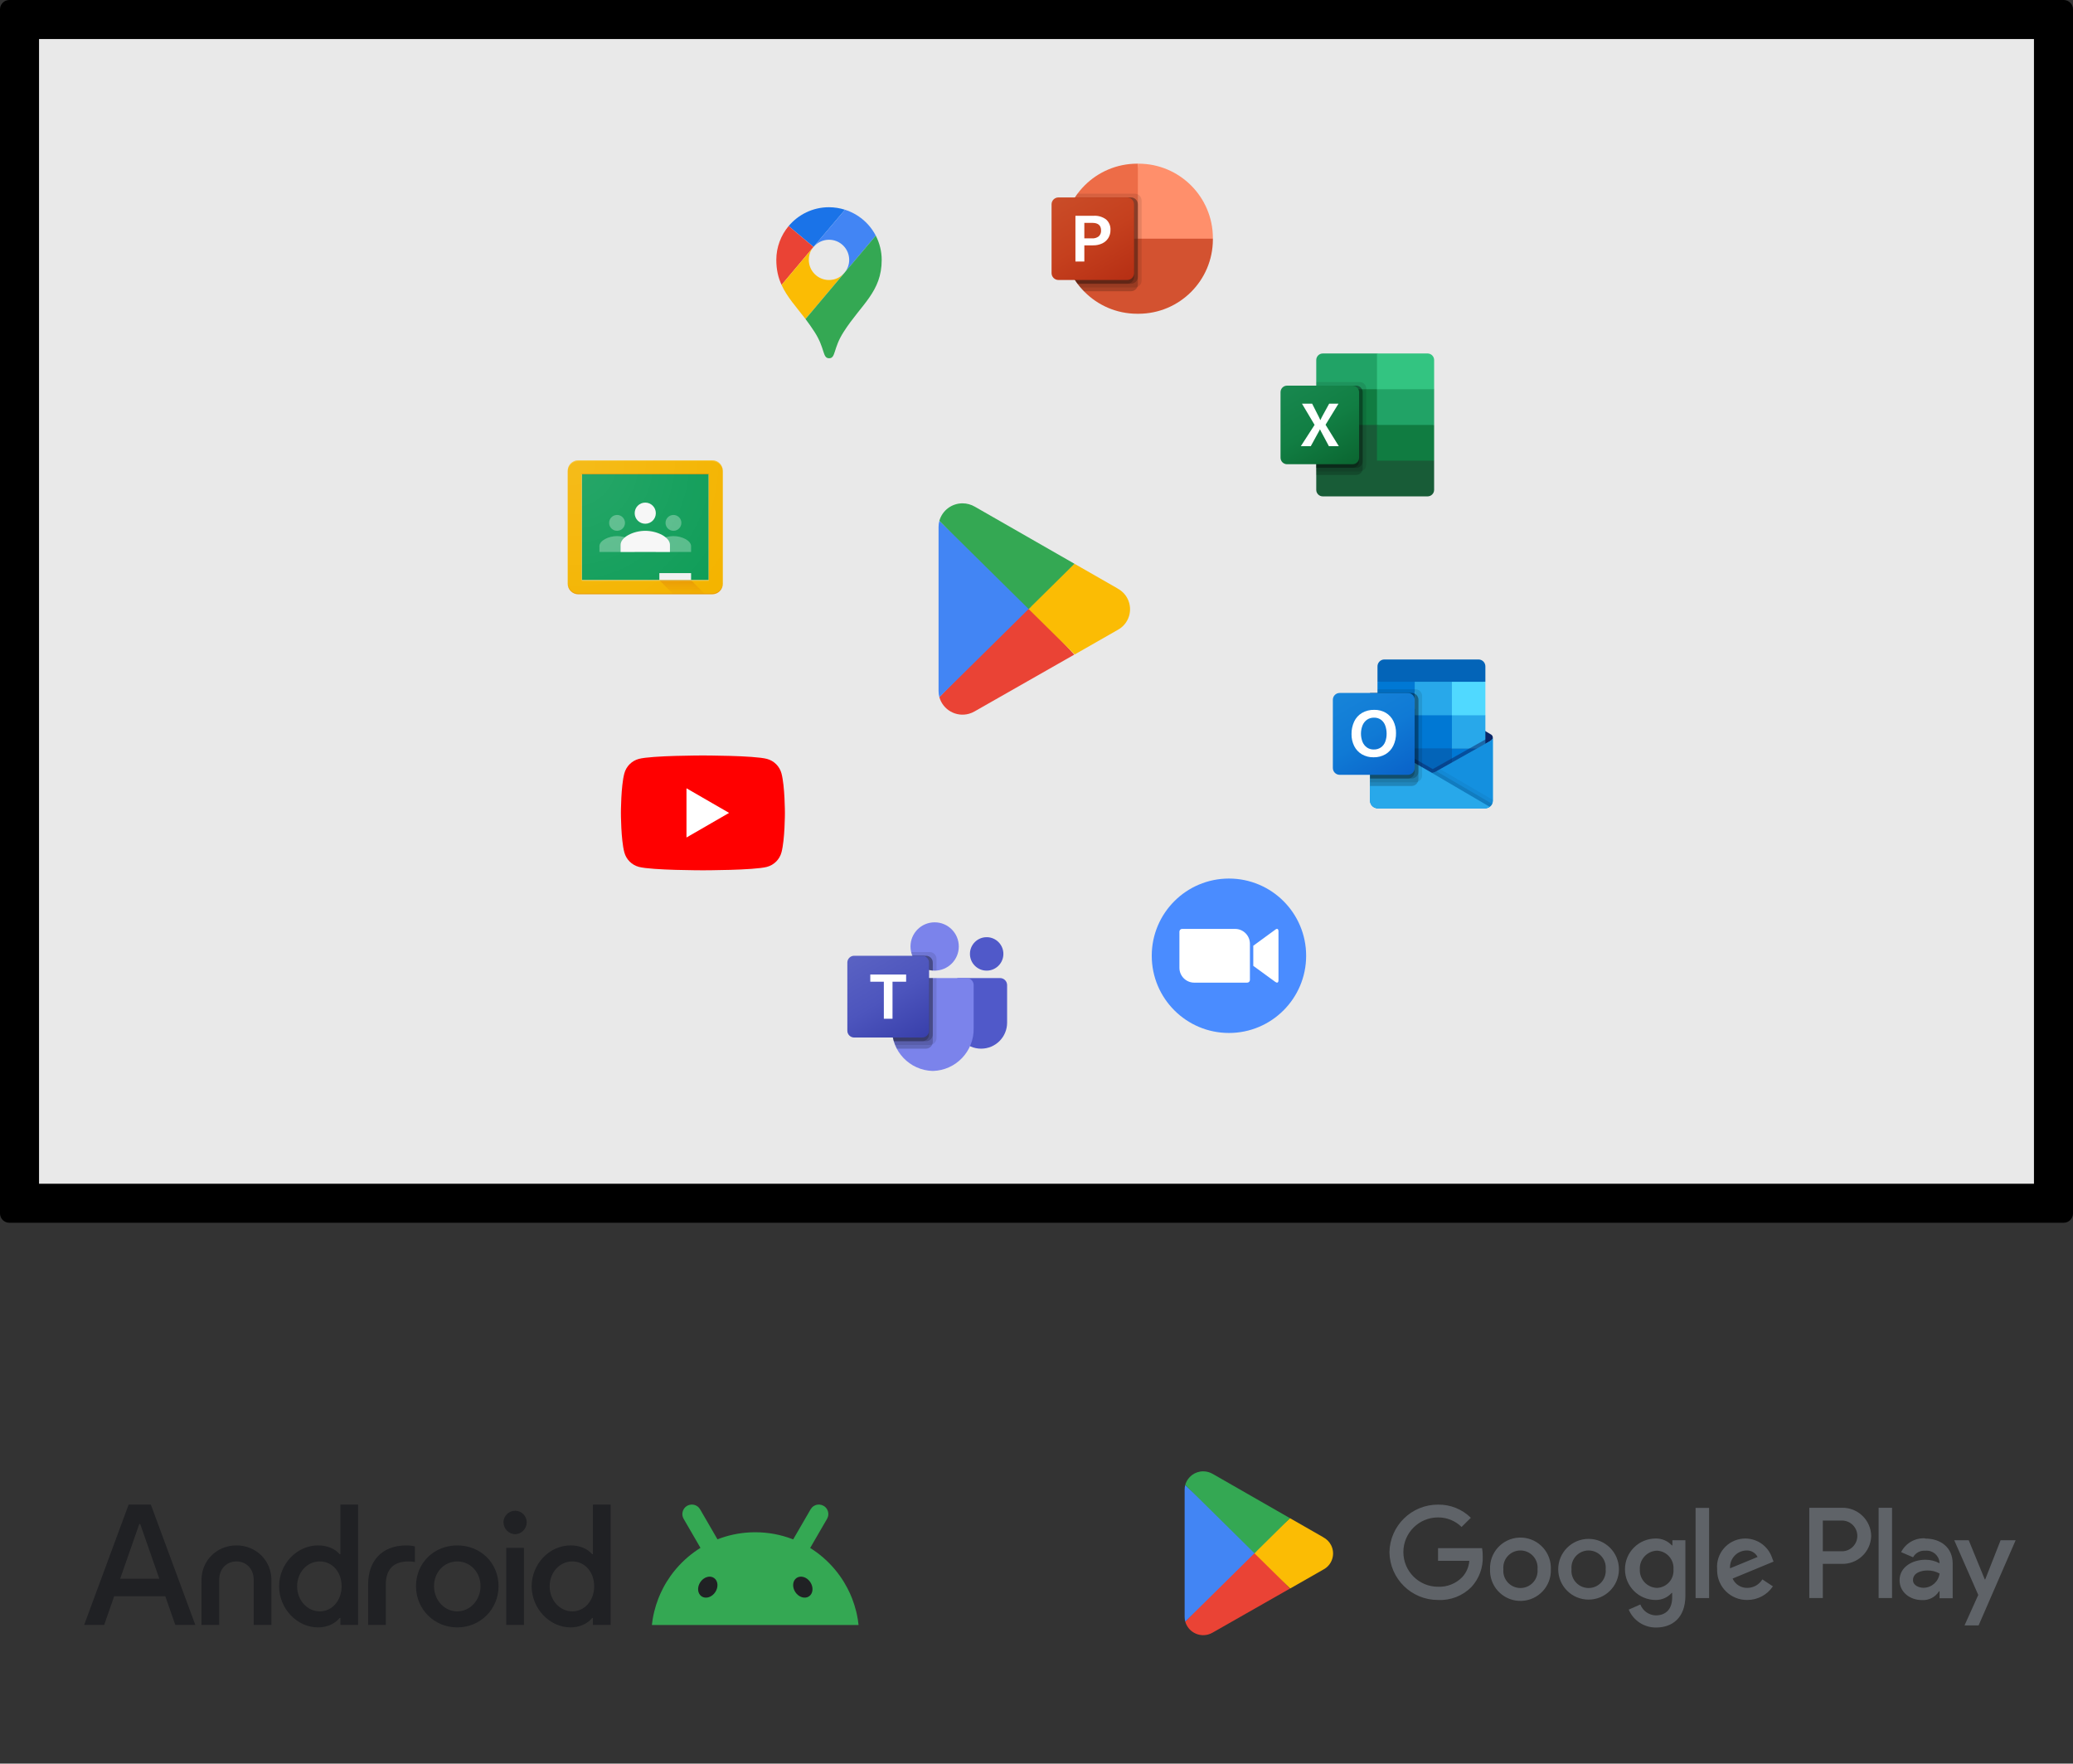 <?xml version="1.0" encoding="utf-8"?>
<!-- Generator: Adobe Illustrator 25.0.0, SVG Export Plug-In . SVG Version: 6.00 Build 0)  -->
<svg version="1.1" id="Layer_1" xmlns="http://www.w3.org/2000/svg" xmlns:xlink="http://www.w3.org/1999/xlink" x="0px" y="0px"
	 viewBox="0 0 318.596 271" style="enable-background:new 0 0 318.596 271;" xml:space="preserve">
<rect x="0" y="0" width="318.596" height="271" fill="#333333" stroke="none"/>
<style type="text/css">
	.st0{fill:#E9E9E9;}
	.st1{fill:#34A853;}
	.st2{fill:#202124;}
	.st3{fill:#5F6368;}
	.st4{fill:#EA4335;}
	.st5{fill:#FBBC04;}
	.st6{fill:#4285F4;}
	.st7{fill:#185C37;}
	.st8{fill:#21A366;}
	.st9{fill:#107C41;}
	.st10{opacity:0.1;enable-background:new    ;}
	.st11{opacity:0.2;enable-background:new    ;}
	.st12{fill:url(#SVGID_1_);}
	.st13{fill:#FFFFFF;}
	.st14{fill:#33C481;}
	.st15{fill:#0A2767;}
	.st16{fill:#0364B8;}
	.st17{fill:#0078D4;}
	.st18{fill:#28A8EA;}
	.st19{fill:#14447D;}
	.st20{fill:url(#SVGID_2_);}
	.st21{opacity:0.5;fill:#0A2767;enable-background:new    ;}
	.st22{fill:#1490DF;}
	.st23{opacity:0.05;enable-background:new    ;}
	.st24{fill:url(#SVGID_3_);}
	.st25{fill:#50D9FF;}
	.st26{fill:#5059C9;}
	.st27{fill:#7B83EB;}
	.st28{fill:url(#SVGID_4_);}
	.st29{fill:#ED6C47;}
	.st30{fill:#FF8F6B;}
	.st31{fill:#D35230;}
	.st32{fill:url(#SVGID_5_);}
	.st33{fill:#1A73E8;}
	.st34{fill:#FF0000;}
	.st35{fill:#0F9D58;}
	.st36{fill:#57BB8A;}
	.st37{fill:#F7F7F7;}
	.st38{fill:#F1F1F1;}
	.st39{fill:#F4B400;}
	.st40{opacity:0.2;fill:#FFFFFF;enable-background:new    ;}
	.st41{opacity:0.2;fill:#BF360C;enable-background:new    ;}
	.st42{fill:url(#SVGID_6_);}
	.st43{opacity:0.2;fill:#263238;enable-background:new    ;}
	.st44{fill:url(#SVGID_7_);}
	.st45{fill:#4A8CFF;}
</style>
<g>
	<rect x="3" y="3" class="st0" width="312.596" height="181.894"/>
	<path d="M312.596,6v175.894H6V6H312.596 M317.158,0H1.438C0.644,0,0,0.644,0,1.438v185.017
		c0,0.794,0.644,1.438,1.438,1.438H317.158c0.794,0,1.438-0.644,1.438-1.438V1.438
		C318.596,0.644,317.952,0,317.158,0L317.158,0z"/>
</g>
<path id="path1" class="st1" d="M131.86,248.997c-0.01-0.065-0.02-0.129-0.031-0.194
	c-0.066-0.399-0.147-0.793-0.242-1.182c-0.167-0.679-0.376-1.342-0.626-1.984
	c-0.211-0.544-0.452-1.072-0.719-1.585c-0.344-0.658-0.731-1.29-1.159-1.891
	c-0.525-0.736-1.111-1.426-1.751-2.062c-0.268-0.267-0.546-0.525-0.833-0.772
	c-0.621-0.537-1.285-1.025-1.985-1.462c0.006-0.01,0.011-0.021,0.017-0.031
	c0.32-0.554,0.642-1.106,0.962-1.66c0.313-0.54,0.627-1.081,0.94-1.621
	c0.226-0.388,0.451-0.777,0.675-1.165c0.053-0.092,0.095-0.187,0.127-0.285
	c0.088-0.272,0.092-0.557,0.021-0.823c-0.018-0.066-0.04-0.13-0.066-0.193
	c-0.026-0.063-0.057-0.124-0.092-0.183c-0.12-0.201-0.291-0.376-0.506-0.504
	c-0.19-0.113-0.403-0.18-0.621-0.2c-0.092-0.008-0.184-0.007-0.275,0.002
	c-0.076,0.008-0.151,0.022-0.225,0.041c-0.265,0.07-0.511,0.216-0.703,0.427
	c-0.069,0.076-0.131,0.16-0.184,0.252c-0.225,0.388-0.45,0.777-0.675,1.165
	l-0.94,1.621c-0.32,0.554-0.642,1.106-0.962,1.66
	c-0.035,0.06-0.07,0.121-0.105,0.182c-0.049-0.019-0.097-0.039-0.145-0.057
	c-1.767-0.674-3.683-1.042-5.687-1.042c-0.055,0-0.109,0-0.164,0.001
	c-1.781,0.018-3.493,0.328-5.09,0.883c-0.184,0.064-0.367,0.132-0.548,0.204
	c-0.033-0.057-0.066-0.113-0.098-0.17c-0.32-0.554-0.642-1.106-0.962-1.66
	c-0.313-0.54-0.627-1.081-0.94-1.621c-0.226-0.388-0.451-0.777-0.675-1.165
	c-0.054-0.092-0.116-0.176-0.185-0.252c-0.192-0.211-0.438-0.356-0.703-0.427
	c-0.075-0.019-0.15-0.033-0.226-0.041c-0.091-0.009-0.183-0.01-0.275-0.002
	c-0.218,0.019-0.431,0.086-0.621,0.2c-0.215,0.128-0.385,0.303-0.506,0.504
	c-0.035,0.059-0.066,0.12-0.092,0.183c-0.026,0.063-0.049,0.127-0.066,0.193
	c-0.07,0.266-0.067,0.551,0.021,0.823c0.032,0.098,0.074,0.193,0.127,0.285
	c0.226,0.388,0.451,0.777,0.675,1.165c0.314,0.54,0.627,1.081,0.94,1.621
	c0.32,0.554,0.641,1.106,0.962,1.66c0.002,0.005,0.006,0.009,0.008,0.014
	c-0.646,0.402-1.261,0.847-1.842,1.334c-0.348,0.292-0.683,0.598-1.004,0.918
	c-0.639,0.636-1.225,1.326-1.751,2.062c-0.428,0.601-0.816,1.232-1.159,1.891
	c-0.267,0.513-0.508,1.041-0.719,1.585c-0.25,0.642-0.46,1.305-0.626,1.984
	c-0.095,0.389-0.176,0.782-0.242,1.182c-0.011,0.064-0.021,0.129-0.031,0.194
	c-0.036,0.232-0.066,0.465-0.092,0.699h31.762
	c-0.025-0.235-0.056-0.468-0.091-0.699L131.86,248.997z"/>
<path id="path2" class="st2" d="M124.329,245.305c0.636-0.423,0.728-1.402,0.206-2.186
	c-0.521-0.784-1.459-1.077-2.095-0.654c-0.636,0.423-0.728,1.402-0.206,2.186
	C122.756,245.435,123.694,245.728,124.329,245.305z"/>
<path id="path3" class="st2" d="M109.928,244.653c0.522-0.784,0.429-1.763-0.206-2.186
	c-0.636-0.423-1.573-0.13-2.095,0.654c-0.521,0.784-0.429,1.763,0.206,2.186
	c0.636,0.423,1.574,0.13,2.095-0.654H109.928z"/>
<path id="path4" class="st2" d="M84.477,243.748c0-2.131,1.538-3.813,3.479-3.813
	c1.941,0,3.361,1.634,3.361,3.813c0,2.179-1.443,3.86-3.361,3.86
	S84.477,245.903,84.477,243.748L84.477,243.748z M77.803,249.692h2.722v-11.841h-2.722
	V249.692z M77.377,233.897c0,1.018,0.829,1.847,1.799,1.847
	c0.97,0,1.775-0.829,1.775-1.847c0-0.947-0.805-1.752-1.775-1.752
	S77.377,232.95,77.377,233.897z M66.704,243.725c0-2.131,1.562-3.789,3.573-3.789
	c2.012,0,3.574,1.658,3.574,3.789c0,2.131-1.586,3.884-3.574,3.884
	S66.704,245.88,66.704,243.725z M63.934,243.725c0,3.552,2.793,6.347,6.343,6.347
	c3.55,0,6.343-2.794,6.343-6.347c0-3.552-2.745-6.252-6.343-6.252
	C66.68,237.473,63.934,240.196,63.934,243.725z M56.574,249.692h2.722v-6.204
	c0-2.463,1.301-3.552,3.479-3.552c0.402,0,0.71,0.024,0.994,0.095v-2.392
	c-0.284-0.095-0.781-0.166-1.325-0.166c-3.692,0-5.869,2.321-5.869,6.015
	L56.574,249.692z M45.664,243.748c0-2.131,1.538-3.813,3.479-3.813
	c1.941,0,3.361,1.634,3.361,3.813c0,2.179-1.443,3.86-3.361,3.86
	C47.226,247.608,45.664,245.903,45.664,243.748z M42.895,243.748
	c0,3.434,2.745,6.323,5.988,6.323c1.349,0,2.58-0.545,3.313-1.445h0.118v1.066
	h2.722v-18.495h-2.722v7.625h-0.118c-0.71-0.853-1.941-1.35-3.313-1.35
	c-3.266,0-5.988,2.865-5.988,6.276H42.895z M30.967,249.692h2.722v-6.939
	c0-1.658,1.112-2.818,2.651-2.818c1.538,0,2.651,1.16,2.651,2.818v6.939h2.722
	v-6.939c0-2.889-2.296-5.281-5.372-5.281c-3.077,0-5.372,2.392-5.372,5.281
	L30.967,249.692z M18.471,242.588l2.935-8.407h0.142l2.935,8.407H18.471z
	 M12.933,249.692h3.077l1.538-4.405h7.857l1.538,4.405h3.077l-6.84-18.495h-3.408
	L12.933,249.692z M87.696,250.071c1.349,0,2.58-0.545,3.313-1.445h0.118v1.066
	h2.722v-18.495h-2.722v7.625h-0.118c-0.71-0.853-1.941-1.35-3.313-1.35
	c-3.266,0-5.987,2.865-5.987,6.276C81.708,247.158,84.454,250.071,87.696,250.071
	L87.696,250.071z"/>
<path class="st3" d="M307.468,236.681l-2.361,6.012h-0.071l-2.463-6.012h-2.227l3.691,8.404
	l-2.109,4.674h2.164l5.689-13.079H307.468z M290.785,231.692h-2.062v13.865h2.062
	V231.692z M283.026,231.692h-4.958v13.865h2.077v-5.249h2.888
	c2.428,0.083,4.464-1.818,4.547-4.246c0.001-0.02,0.001-0.039,0.002-0.059
	c-0.051-2.433-2.064-4.365-4.498-4.314
	C283.065,231.691,283.046,231.692,283.026,231.692z M283.081,238.373h-2.935v-4.721
	h2.943c1.304,0,2.361,1.057,2.361,2.361s-1.057,2.361-2.361,2.361H283.081z
	 M295.869,236.382c-1.543-0.089-2.992,0.746-3.691,2.125l1.841,0.787
	c0.373-0.682,1.115-1.077,1.889-1.007c1.09-0.109,2.062,0.686,2.171,1.775
	c0,0.004,0.001,0.007,0.001,0.011v0.142
	c-0.66-0.357-1.398-0.543-2.148-0.543c-1.975,0-3.99,1.086-3.99,3.148
	c0,1.857,1.613,3.053,3.439,3.053c1.058,0.067,2.068-0.453,2.628-1.354h0.079
	v1.07h2.015v-5.335c0-2.463-1.841-3.832-4.218-3.832L295.869,236.382z
	 M295.625,243.984c-0.677,0-1.621-0.346-1.621-1.18
	c0-1.07,1.172-1.479,2.195-1.479c0.66-0.018,1.312,0.143,1.889,0.464
	C297.931,243.033,296.879,243.97,295.625,243.984L295.625,243.984z M221.009,245.857
	c-4.075,0.013-7.403-3.252-7.468-7.326c0.065-4.074,3.393-7.34,7.468-7.326
	c1.885-0.031,3.703,0.698,5.044,2.022l-1.424,1.409
	c-0.966-0.947-2.267-1.473-3.62-1.464c-2.942,0-5.327,2.385-5.327,5.327
	c0,2.942,2.385,5.327,5.327,5.327c1.391,0.057,2.74-0.478,3.714-1.472
	c0.64-0.69,1.026-1.579,1.094-2.518h-4.808v-1.944h6.767
	c0.074,0.413,0.108,0.832,0.102,1.251c0.068,1.742-0.557,3.44-1.739,4.721
	C224.791,245.229,222.925,245.953,221.009,245.857z M238.345,241.135
	c0.106,2.579-1.899,4.756-4.479,4.862c-2.579,0.106-4.756-1.899-4.862-4.479
	c-0.005-0.128-0.005-0.256,0-0.384c-0.106-2.579,1.899-4.756,4.479-4.862
	c2.579-0.106,4.756,1.899,4.862,4.479
	C238.35,240.88,238.35,241.008,238.345,241.135z M236.299,241.135
	c0.138-1.449-0.926-2.736-2.375-2.874c-1.449-0.138-2.736,0.926-2.874,2.375
	c-0.016,0.166-0.016,0.333,0,0.498c-0.138,1.449,0.926,2.736,2.375,2.874
	c1.449,0.138,2.736-0.926,2.874-2.375
	C236.315,241.468,236.315,241.301,236.299,241.135z M248.811,241.135
	c0,2.577-2.089,4.666-4.666,4.666c-2.577,0-4.666-2.089-4.666-4.666
	c0-2.577,2.089-4.666,4.666-4.666C246.722,236.469,248.811,238.558,248.811,241.135z
	 M246.773,241.135c0.138-1.449-0.926-2.736-2.375-2.874
	c-1.449-0.138-2.736,0.926-2.874,2.375c-0.016,0.166-0.016,0.333,0,0.498
	c-0.138,1.449,0.926,2.736,2.375,2.874c1.449,0.138,2.736-0.926,2.874-2.375
	C246.789,241.468,246.789,241.301,246.773,241.135z M259.025,236.705v8.475
	c0,3.478-2.07,4.91-4.509,4.91c-1.829,0.015-3.487-1.071-4.202-2.754
	l1.786-0.787c0.379,0.982,1.309,1.642,2.361,1.676
	c1.574,0,2.534-0.968,2.534-2.77v-0.677h-0.079
	c-0.624,0.697-1.52,1.09-2.455,1.078c-2.608,0-4.721-2.114-4.721-4.721
	c0-2.608,2.114-4.721,4.721-4.721c0.942-0.021,1.847,0.363,2.487,1.054h0.079
	v-0.787h1.999V236.705z M257.192,241.159c0.119-1.468-0.975-2.756-2.443-2.875
	c-0.028-0.002-0.055-0.004-0.083-0.005c-1.512,0.05-2.696,1.316-2.646,2.828
	c0.001,0.018,0.001,0.035,0.002,0.052c-0.07,1.498,1.087,2.769,2.585,2.839
	c0.02,0.001,0.039,0.002,0.059,0.002c1.455-0.056,2.588-1.281,2.532-2.736
	C257.197,241.229,257.194,241.194,257.192,241.159z M262.669,231.708v13.858h-2.077
	v-13.858H262.669z M270.853,242.693l1.621,1.07
	c-0.879,1.312-2.356,2.097-3.935,2.093c-2.525,0.036-4.601-1.981-4.637-4.506
	c-0.001-0.072-0-0.144,0.002-0.215c-0.207-2.39,1.562-4.495,3.952-4.703
	c2.014-0.175,3.883,1.064,4.507,2.987l0.212,0.543l-6.295,2.605
	c0.401,0.902,1.311,1.469,2.298,1.432
	C269.511,243.985,270.37,243.492,270.853,242.693z M265.887,240.994l4.234-1.747
	c-0.335-0.656-1.028-1.049-1.763-0.999c-1.428,0.062-2.536,1.271-2.473,2.7
	C265.885,240.963,265.886,240.978,265.887,240.994z"/>
<path class="st4" d="M192.72,238.114l-10.56,11.064c0.43,1.523,2.012,2.409,3.535,1.979
	c0.231-0.065,0.452-0.159,0.66-0.279l11.882-6.767L192.72,238.114z"/>
<path class="st5" d="M203.398,236.233l-5.139-2.943l-5.784,5.076l5.807,5.729l5.099-2.912
	c1.367-0.716,1.895-2.404,1.179-3.771c-0.264-0.504-0.675-0.915-1.179-1.179
	H203.398z"/>
<path class="st6" d="M182.159,228.183c-0.064,0.236-0.096,0.479-0.094,0.724v19.547
	c0.001,0.244,0.032,0.488,0.094,0.724l10.922-10.781L182.159,228.183z"/>
<path class="st1" d="M192.798,238.68l5.461-5.39l-11.867-6.799
	c-0.446-0.261-0.954-0.4-1.472-0.401c-1.284-0.003-2.413,0.85-2.762,2.085
	L192.798,238.68z"/>
<path class="st4" d="M157.99,92.853l-13.622,14.272c0.554,1.964,2.595,3.107,4.559,2.553
	c0.298-0.084,0.584-0.205,0.851-0.36l15.327-8.729L157.99,92.853z"/>
<path class="st5" d="M171.764,90.427l-6.628-3.796l-7.461,6.547l7.491,7.39l6.578-3.756
	c1.763-0.923,2.444-3.101,1.521-4.864c-0.34-0.65-0.871-1.181-1.521-1.521
	H171.764z"/>
<path class="st6" d="M144.368,80.043c-0.082,0.304-0.123,0.619-0.122,0.934v25.214
	c0.001,0.315,0.042,0.629,0.122,0.934l14.089-13.906L144.368,80.043z"/>
<path class="st1" d="M158.091,93.584l7.044-6.953l-15.307-8.77
	c-0.576-0.337-1.231-0.516-1.898-0.518c-1.656-0.003-3.112,1.096-3.563,2.69
	L158.091,93.584z"/>
<g>
	<path class="st7" d="M211.625,64.748l-9.333-1.647v12.169
		c0,0.556,0.451,1.006,1.006,1.006l0,0h16.104c0.556,0,1.006-0.451,1.006-1.006l0,0
		v-4.483L211.625,64.748z"/>
	<path class="st8" d="M211.625,54.317h-8.326c-0.556,0-1.006,0.451-1.006,1.006l0,0v4.483
		l9.333,5.49l4.941,1.647l3.843-1.647v-5.49L211.625,54.317z"/>
	<path class="st9" d="M202.293,59.807h9.333v5.49h-9.333V59.807z"/>
	<path class="st10" d="M208.972,58.709h-6.679v13.724h6.679
		c0.555-0.002,1.004-0.451,1.006-1.006V59.715
		C209.977,59.16,209.527,58.711,208.972,58.709z"/>
	<path class="st11" d="M208.423,59.258h-6.13v13.724h6.13
		c0.555-0.002,1.004-0.451,1.006-1.006V60.264
		C209.428,59.709,208.978,59.26,208.423,59.258z"/>
	<path class="st11" d="M208.423,59.258h-6.13v12.626h6.13
		c0.555-0.002,1.004-0.451,1.006-1.006V60.264
		C209.428,59.709,208.978,59.26,208.423,59.258z"/>
	<path class="st11" d="M207.874,59.258h-5.581v12.626h5.581
		c0.555-0.002,1.004-0.451,1.006-1.006V60.264
		C208.879,59.709,208.429,59.26,207.874,59.258z"/>
	
		<linearGradient id="SVGID_1_" gradientUnits="userSpaceOnUse" x1="198.901" y1="-1231.639" x2="206.782" y2="-1217.989" gradientTransform="matrix(1 0 0 1 0 1290.11)">
		<stop  offset="0" style="stop-color:#18884F"/>
		<stop  offset="0.5" style="stop-color:#117E43"/>
		<stop  offset="1" style="stop-color:#0B6631"/>
	</linearGradient>
	<path class="st12" d="M197.809,59.258h10.065c0.556,0,1.006,0.451,1.006,1.006v10.065
		c0,0.556-0.451,1.006-1.006,1.006h-10.065c-0.556,0-1.006-0.451-1.006-1.006
		V60.264C196.803,59.708,197.253,59.258,197.809,59.258z"/>
	<path class="st13" d="M199.919,68.567l2.117-3.28l-1.94-3.262h1.56l1.058,2.086
		c0.098,0.198,0.165,0.345,0.201,0.442h0.014
		c0.07-0.158,0.143-0.312,0.22-0.461l1.131-2.067h1.432l-1.989,3.243
		l2.039,3.298h-1.524l-1.223-2.29c-0.058-0.097-0.106-0.2-0.146-0.306h-0.018
		c-0.036,0.104-0.083,0.203-0.142,0.296l-1.259,2.299H199.919L199.919,68.567z"/>
	<path class="st14" d="M219.403,54.317h-7.777v5.49h8.784v-4.483
		C220.409,54.768,219.958,54.317,219.403,54.317L219.403,54.317z"/>
	<path class="st9" d="M211.625,65.297h8.784v5.49h-8.784V65.297z"/>
</g>
<g>
	<path class="st15" d="M229.43,113.342c0.001-0.192-0.098-0.371-0.262-0.472h-0.003
		l-0.01-0.006l-8.519-5.043c-0.037-0.025-0.075-0.048-0.114-0.068
		c-0.329-0.17-0.72-0.17-1.049,0c-0.039,0.02-0.078,0.043-0.114,0.068
		l-8.519,5.043l-0.01,0.006c-0.26,0.162-0.34,0.504-0.178,0.765
		c0.048,0.077,0.113,0.141,0.191,0.186l8.519,5.043
		c0.037,0.025,0.075,0.047,0.114,0.068c0.329,0.17,0.72,0.17,1.049,0
		c0.039-0.021,0.077-0.043,0.114-0.068l8.519-5.043
		C229.328,113.722,229.432,113.539,229.43,113.342z"/>
	<path class="st16" d="M211.832,109.975h5.591v5.125h-5.591V109.975z M228.286,104.766v-2.344
		c0.013-0.586-0.451-1.072-1.037-1.086h-14.508
		c-0.586,0.014-1.05,0.5-1.037,1.086v2.344l8.577,2.287L228.286,104.766z"/>
	<path class="st17" d="M211.705,104.766h5.718v5.146h-5.718V104.766z"/>
	<path class="st18" d="M223.14,104.766h-5.718v5.146l5.718,5.146h5.146v-5.146
		L223.14,104.766z"/>
	<path class="st17" d="M217.423,109.911h5.718v5.146h-5.718V109.911z"/>
	<path class="st16" d="M217.423,115.057h5.718v5.146h-5.718V115.057z"/>
	<path class="st19" d="M211.832,115.1h5.591v4.659h-5.591V115.1z"/>
	<path class="st17" d="M223.14,115.057h5.146v5.146h-5.146V115.057z"/>
	
		<linearGradient id="SVGID_2_" gradientUnits="userSpaceOnUse" x1="219.995" y1="-750.102" x2="219.995" y2="-739.238" gradientTransform="matrix(1 0 0 1 0 863.444)">
		<stop  offset="0" style="stop-color:#35B8F1"/>
		<stop  offset="1" style="stop-color:#28A8EA"/>
	</linearGradient>
	<path class="st20" d="M229.168,113.79l-0.011,0.006l-8.519,4.791
		c-0.037,0.023-0.075,0.045-0.114,0.064c-0.145,0.069-0.302,0.108-0.462,0.114
		l-0.465-0.272c-0.039-0.02-0.078-0.042-0.114-0.066l-8.634-4.928h-0.004
		l-0.282-0.158v9.7c0.004,0.647,0.532,1.168,1.18,1.164h16.528
		c0.01,0,0.018-0.005,0.029-0.005c0.137-0.009,0.271-0.037,0.4-0.083
		c0.056-0.024,0.109-0.051,0.161-0.083c0.038-0.022,0.104-0.069,0.104-0.069
		c0.293-0.217,0.466-0.559,0.468-0.923v-9.7
		C229.43,113.528,229.329,113.699,229.168,113.79z"/>
	<path class="st21" d="M228.972,113.304v0.595l-8.908,6.133l-9.223-6.528
		c0-0.003-0.003-0.006-0.006-0.006l0,0l-0.846-0.509v-0.429l0.349-0.006l0.738,0.423
		l0.017,0.006l0.063,0.04c0,0,8.668,4.946,8.691,4.957l0.332,0.194
		c0.029-0.011,0.057-0.023,0.091-0.034c0.017-0.011,8.605-4.843,8.605-4.843
		L228.972,113.304z"/>
	<path class="st22" d="M229.168,113.79l-0.011,0.006l-8.519,4.791
		c-0.037,0.023-0.075,0.045-0.114,0.064c-0.331,0.162-0.718,0.162-1.049,0
		c-0.039-0.019-0.077-0.041-0.114-0.064l-8.519-4.791l-0.01-0.006
		c-0.164-0.089-0.268-0.261-0.269-0.448v9.7
		c0.004,0.647,0.532,1.168,1.179,1.164c0,0,0,0,0,0h16.511
		c0.647,0.004,1.175-0.517,1.179-1.164c0-0,0-0,0-0v-9.7
		C229.43,113.528,229.329,113.699,229.168,113.79z"/>
	<path class="st10" d="M220.762,118.517l-0.128,0.071c-0.037,0.024-0.075,0.045-0.114,0.065
		c-0.14,0.069-0.293,0.109-0.449,0.119l3.241,3.833l5.654,1.363
		c0.155-0.117,0.278-0.271,0.359-0.448L220.762,118.517z"/>
	<path class="st23" d="M221.339,118.192l-0.705,0.396c-0.037,0.024-0.075,0.045-0.114,0.065
		c-0.14,0.069-0.293,0.109-0.449,0.119l1.519,4.187l7.379,1.007
		c0.291-0.218,0.462-0.56,0.462-0.924v-0.125L221.339,118.192z"/>
	<path class="st18" d="M211.756,124.206h16.493c0.254,0.001,0.501-0.079,0.706-0.229
		l-9.36-5.483c-0.039-0.02-0.078-0.042-0.114-0.066l-8.634-4.928h-0.004
		l-0.282-0.159v9.666C210.561,123.669,211.096,124.205,211.756,124.206
		C211.756,124.206,211.756,124.206,211.756,124.206z"/>
	<path class="st10" d="M218.566,106.957v12.196c-0.001,0.428-0.261,0.812-0.658,0.972
		c-0.123,0.053-0.255,0.08-0.389,0.08h-6.958v-13.724h1.144V105.909h5.815
		C218.097,105.911,218.565,106.379,218.566,106.957z"/>
	<path class="st11" d="M217.994,107.529v12.196c0.001,0.138-0.028,0.275-0.086,0.4
		c-0.159,0.391-0.538,0.648-0.961,0.65h-6.387v-14.294h6.387
		c0.166-0.002,0.329,0.04,0.475,0.12
		C217.773,106.777,217.994,107.136,217.994,107.529z"/>
	<path class="st11" d="M217.994,107.529v11.052c-0.003,0.577-0.469,1.045-1.046,1.05
		h-6.387v-13.151h6.387c0.166-0.002,0.329,0.04,0.475,0.12
		C217.773,106.777,217.994,107.136,217.994,107.529z"/>
	<path class="st11" d="M217.423,107.529v11.052c-0.001,0.578-0.468,1.048-1.046,1.05h-5.815
		v-13.151h5.815c0.578,0,1.047,0.469,1.046,1.047
		C217.423,107.529,217.423,107.529,217.423,107.529z"/>
	
		<linearGradient id="SVGID_3_" gradientUnits="userSpaceOnUse" x1="207.029" y1="-757.782" x2="215.237" y2="-743.565" gradientTransform="matrix(1 0 0 1 0 863.444)">
		<stop  offset="0" style="stop-color:#1784D9"/>
		<stop  offset="0.5" style="stop-color:#107AD5"/>
		<stop  offset="1" style="stop-color:#0A63C9"/>
	</linearGradient>
	<path class="st24" d="M205.892,106.481h10.483c0.579,0,1.048,0.469,1.048,1.048v10.483
		c0,0.579-0.469,1.048-1.048,1.048h-10.483c-0.579,0-1.048-0.469-1.048-1.048
		v-10.483C204.843,106.95,205.313,106.481,205.892,106.481z"/>
	<path class="st13" d="M208.119,110.877c0.258-0.55,0.675-1.011,1.197-1.323
		c0.578-0.331,1.236-0.496,1.902-0.477c0.617-0.013,1.226,0.143,1.76,0.452
		c0.502,0.3,0.907,0.739,1.165,1.264c0.281,0.579,0.421,1.215,0.408,1.858
		c0.014,0.672-0.13,1.338-0.42,1.944c-0.264,0.544-0.681,0.998-1.201,1.308
		c-0.555,0.319-1.187,0.479-1.826,0.464c-0.63,0.015-1.253-0.143-1.799-0.457
		c-0.507-0.3-0.916-0.739-1.18-1.266c-0.282-0.57-0.424-1.2-0.413-1.836
		C207.701,112.142,207.84,111.482,208.119,110.877z M209.395,113.981
		c0.138,0.348,0.371,0.65,0.674,0.87c0.308,0.215,0.677,0.326,1.052,0.317
		c0.4,0.016,0.794-0.099,1.123-0.327c0.298-0.22,0.526-0.522,0.654-0.87
		c0.143-0.388,0.214-0.8,0.209-1.214c0.004-0.418-0.062-0.834-0.197-1.229
		c-0.119-0.357-0.339-0.672-0.634-0.907c-0.321-0.239-0.714-0.36-1.113-0.343
		c-0.384-0.01-0.761,0.102-1.077,0.32c-0.307,0.221-0.545,0.526-0.686,0.878
		c-0.312,0.806-0.314,1.7-0.005,2.507L209.395,113.981z"/>
	<path class="st25" d="M223.14,104.766h5.146v5.146h-5.146V104.766z"/>
</g>
<g>
	<path class="st26" d="M147.353,150.291h6.342c0.599,0,1.085,0.486,1.085,1.085l0,0v5.777
		c0,2.202-1.785,3.987-3.987,3.987l0,0h-0.019c-2.202,0-3.988-1.785-3.988-3.987
		c0-0,0-0,0-0.001v-6.295C146.786,150.545,147.039,150.291,147.353,150.291
		L147.353,150.291z"/>
	<circle class="st26" cx="151.639" cy="146.58" r="2.57"/>
	<circle class="st27" cx="143.645" cy="145.438" r="3.712"/>
	<path class="st27" d="M148.594,150.291H138.125c-0.592,0.015-1.06,0.506-1.047,1.098v6.589
		c-0.083,3.553,2.728,6.501,6.281,6.588c3.553-0.087,6.364-3.035,6.281-6.588
		v-6.589C149.654,150.797,149.186,150.306,148.594,150.291z"/>
	<path class="st10" d="M143.93,150.291v9.233c-0.003,0.423-0.259,0.804-0.651,0.965
		c-0.125,0.053-0.259,0.08-0.394,0.08h-5.305
		c-0.074-0.188-0.143-0.377-0.2-0.571c-0.2-0.655-0.302-1.336-0.303-2.021
		v-6.589c-0.014-0.591,0.454-1.082,1.045-1.096H143.93z"/>
	<path class="st11" d="M143.359,150.291v9.804c-0,0.135-0.027,0.269-0.08,0.394
		c-0.161,0.392-0.542,0.648-0.965,0.651h-4.465
		c-0.097-0.188-0.188-0.377-0.268-0.571s-0.143-0.377-0.2-0.571
		c-0.2-0.655-0.302-1.336-0.303-2.021v-6.589
		c-0.014-0.591,0.454-1.082,1.045-1.096H143.359z"/>
	<path class="st11" d="M143.359,150.291v8.662c-0.004,0.575-0.47,1.041-1.045,1.045h-4.934
		c-0.2-0.655-0.302-1.336-0.303-2.021v-6.589
		c-0.014-0.591,0.454-1.082,1.045-1.096H143.359z"/>
	<path class="st11" d="M142.788,150.291v8.662c-0.004,0.575-0.47,1.041-1.045,1.045h-4.363
		c-0.2-0.655-0.302-1.336-0.303-2.021v-6.589
		c-0.014-0.591,0.454-1.082,1.045-1.096H142.788z"/>
	<path class="st10" d="M143.93,147.339v1.799c-0.097,0.006-0.188,0.011-0.286,0.011
		s-0.188-0.006-0.286-0.011c-0.193-0.013-0.384-0.043-0.571-0.091
		c-1.156-0.274-2.112-1.085-2.57-2.181c-0.079-0.184-0.14-0.375-0.183-0.571
		h2.849C143.462,146.297,143.928,146.763,143.93,147.339z"/>
	<path class="st11" d="M143.359,147.91v1.228c-0.193-0.013-0.384-0.043-0.571-0.091
		c-1.156-0.274-2.112-1.085-2.57-2.181h2.096
		C142.891,146.868,143.357,147.334,143.359,147.91z"/>
	<path class="st11" d="M143.359,147.91v1.228c-0.193-0.013-0.384-0.043-0.571-0.091
		c-1.156-0.274-2.112-1.085-2.57-2.181h2.096
		C142.891,146.868,143.357,147.334,143.359,147.91z"/>
	<path class="st11" d="M142.788,147.91v1.136c-1.156-0.274-2.112-1.085-2.57-2.181h1.525
		C142.32,146.868,142.786,147.334,142.788,147.91z"/>
	
		<linearGradient id="SVGID_4_" gradientUnits="userSpaceOnUse" x1="132.409" y1="-1087.396" x2="140.606" y2="-1073.198" gradientTransform="matrix(1 0 0 1 0 1233.443)">
		<stop  offset="0" style="stop-color:#5A62C3"/>
		<stop  offset="0.5" style="stop-color:#4D55BD"/>
		<stop  offset="1" style="stop-color:#3940AB"/>
	</linearGradient>
	<path class="st28" d="M131.273,146.865h10.469c0.578,0,1.047,0.469,1.047,1.047v10.469
		c0,0.578-0.469,1.047-1.047,1.047h-10.469c-0.578,0-1.047-0.469-1.047-1.047
		v-10.469C130.226,147.334,130.695,146.865,131.273,146.865z"/>
	<path class="st13" d="M139.262,150.85h-2.093v5.699h-1.333v-5.699h-2.083v-1.105h5.509V150.85z"/>
</g>
<g>
	<path class="st29" d="M176.605,37.835l-1.73-12.685h-0.129
		c-6.29,0.018-11.384,5.113-11.403,11.403v0.129L176.605,37.835z"/>
	<path class="st30" d="M175.004,25.15h-0.129v11.532l5.766,2.306l5.766-2.306v-0.129
		C186.388,30.262,181.294,25.168,175.004,25.15z"/>
	<path class="st31" d="M186.407,36.681v0.127c-0.018,6.291-5.114,11.387-11.405,11.405
		h-0.254c-6.291-0.018-11.387-5.114-11.405-11.405v-0.127H186.407z"/>
	<path class="st10" d="M175.451,30.818v12.304c-0.003,0.428-0.262,0.812-0.657,0.974
		c-0.126,0.053-0.261,0.081-0.398,0.081h-8.332
		c-0.161-0.185-0.317-0.381-0.461-0.577c-1.469-1.96-2.262-4.343-2.26-6.792
		v-0.254c-0.003-2.209,0.642-4.37,1.857-6.216
		c0.127-0.196,0.259-0.392,0.404-0.577h8.793
		C174.977,29.767,175.447,30.237,175.451,30.818z"/>
	<path class="st11" d="M174.875,31.394v12.304c-0,0.137-0.027,0.272-0.081,0.398
		c-0.163,0.395-0.547,0.654-0.974,0.657h-7.23
		c-0.182-0.185-0.357-0.378-0.525-0.577c-0.161-0.185-0.317-0.381-0.461-0.577
		c-1.469-1.96-2.262-4.343-2.26-6.792v-0.254
		c-0.003-2.209,0.642-4.37,1.857-6.216h8.62
		C174.401,30.343,174.87,30.813,174.875,31.394z"/>
	<path class="st11" d="M174.875,31.394v11.151c-0.004,0.581-0.474,1.051-1.055,1.055h-8.216
		c-1.469-1.96-2.262-4.343-2.26-6.792v-0.254
		c-0.003-2.209,0.642-4.37,1.857-6.216h8.62
		C174.401,30.343,174.87,30.813,174.875,31.394z"/>
	<path class="st11" d="M174.298,31.394v11.151c-0.004,0.581-0.474,1.051-1.055,1.055h-7.64
		c-1.469-1.96-2.262-4.343-2.26-6.792v-0.254
		c-0.003-2.209,0.642-4.37,1.857-6.216h8.043
		C173.824,30.343,174.294,30.813,174.298,31.394z"/>
	
		<linearGradient id="SVGID_5_" gradientUnits="userSpaceOnUse" x1="163.817" y1="-916.597" x2="172.095" y2="-902.26" gradientTransform="matrix(1 0 0 1 0 946.11)">
		<stop  offset="0" style="stop-color:#CA4C28"/>
		<stop  offset="0.5" style="stop-color:#C5401E"/>
		<stop  offset="1" style="stop-color:#B62F14"/>
	</linearGradient>
	<path class="st32" d="M162.67,30.339h10.571c0.584,0,1.057,0.473,1.057,1.057v10.571
		c0,0.584-0.473,1.057-1.057,1.057h-10.571c-0.584,0-1.057-0.473-1.057-1.057
		V31.396C161.613,30.812,162.086,30.339,162.67,30.339z"/>
	<path class="st13" d="M168.071,33.158c0.688-0.046,1.37,0.153,1.925,0.564
		c0.462,0.413,0.709,1.015,0.67,1.633c0.008,0.43-0.107,0.853-0.33,1.221
		c-0.226,0.361-0.552,0.649-0.938,0.829c-0.441,0.205-0.924,0.307-1.411,0.296
		h-1.337v2.485h-1.369v-7.029H168.071z M166.648,36.628h1.179
		c0.374,0.027,0.744-0.083,1.042-0.311c0.246-0.236,0.375-0.569,0.352-0.909
		c0-0.775-0.45-1.162-1.35-1.162h-1.222v2.382H166.648z"/>
</g>
<g>
	<path class="st33" d="M129.863,32.229c-0.771-0.245-1.613-0.386-2.471-0.386
		c-2.471,0-4.698,1.122-6.187,2.892l3.821,3.208L129.863,32.229z"/>
	<path class="st4" d="M121.204,34.736c-1.174,1.402-1.893,3.225-1.893,5.188
		c0,1.525,0.298,2.752,0.806,3.856l4.908-5.837
		C125.025,37.943,121.204,34.736,121.204,34.736z"/>
	<path class="st6" d="M127.409,36.839c1.718,0,3.103,1.385,3.103,3.103
		c0,0.754-0.28,1.455-0.736,1.998c0,0,2.436-2.91,4.82-5.732
		c-0.982-1.893-2.682-3.33-4.733-3.979l-4.838,5.714
		C125.604,37.277,126.445,36.839,127.409,36.839"/>
	<path class="st5" d="M127.409,43.027c-1.718,0-3.103-1.385-3.103-3.103
		c0-0.754,0.263-1.455,0.719-1.981l-4.908,5.837
		c0.841,1.858,2.244,3.365,3.681,5.241l5.977-7.099
		C129.197,42.606,128.356,43.027,127.409,43.027"/>
	<path class="st1" d="M129.67,50.985c2.699-4.224,5.837-6.135,5.837-11.043
		c0-1.35-0.333-2.612-0.911-3.734L123.798,49.021
		c0.456,0.596,0.929,1.28,1.385,1.981c1.648,2.542,1.192,4.049,2.244,4.049
		s0.596-1.525,2.244-4.067"/>
</g>
<g>
	<path class="st34" d="M120.104,118.844c-0.29-1.085-1.143-1.938-2.228-2.228
		c-1.965-0.527-9.847-0.527-9.847-0.527s-7.882,0-9.847,0.527
		c-1.085,0.29-1.938,1.143-2.228,2.228c-0.527,1.965-0.527,6.067-0.527,6.067
		s0,4.102,0.527,6.067c0.29,1.085,1.143,1.938,2.228,2.228
		c1.965,0.527,9.847,0.527,9.847,0.527s7.882,0,9.847-0.527
		c1.085-0.29,1.938-1.143,2.228-2.228c0.527-1.965,0.527-6.067,0.527-6.067
		S120.629,120.809,120.104,118.844z"/>
	<path class="st13" d="M105.505,128.692l6.548-3.78l-6.548-3.78V128.692z"/>
</g>
<g>
	<path class="st35" d="M89.415,72.895h19.505v16.252H89.415V72.895z"/>
	<path class="st36" d="M103.502,81.566c0.675,0,1.219-0.548,1.219-1.219
		c0-0.671-0.548-1.219-1.219-1.219c-0.671,0-1.219,0.548-1.219,1.219
		C102.283,81.019,102.83,81.566,103.502,81.566L103.502,81.566z M103.502,82.378
		c-1.305,0-2.709,0.692-2.709,1.548v0.889h5.419v-0.889
		C106.211,83.069,104.807,82.378,103.502,82.378z M94.834,81.566
		c0.675,0,1.219-0.548,1.219-1.219c0-0.671-0.548-1.219-1.219-1.219
		c-0.671,0-1.219,0.548-1.219,1.219C93.615,81.019,94.163,81.566,94.834,81.566
		L94.834,81.566z M94.834,82.378c-1.305,0-2.709,0.692-2.709,1.548v0.889h5.419
		v-0.889C97.543,83.069,96.139,82.378,94.834,82.378z"/>
	<path class="st37" d="M99.17,80.479c0.898,0,1.626-0.729,1.622-1.626
		c0-0.898-0.729-1.626-1.626-1.622c-0.898,0-1.622,0.729-1.622,1.626
		C97.543,79.755,98.272,80.479,99.17,80.479z M99.17,81.566
		c-1.828,0-3.792,0.972-3.792,2.166v1.083h7.585v-1.083
		C102.962,82.534,100.998,81.566,99.17,81.566z"/>
	<path class="st38" d="M101.336,88.068h4.875v1.083h-4.875V88.068z"/>
	<path class="st39" d="M109.464,70.729H88.876c-0.898,0-1.626,0.729-1.626,1.626v17.339
		c0,0.894,0.729,1.622,1.626,1.622h20.588c0.898,0,1.626-0.729,1.626-1.626V72.355
		C111.086,71.458,110.362,70.729,109.464,70.729z M108.92,89.151H89.415V72.895
		h19.505V89.151z"/>
	<path class="st40" d="M109.464,70.729H88.876c-0.898,0-1.626,0.729-1.626,1.626v0.136
		c0-0.898,0.729-1.626,1.626-1.626h20.588c0.898,0,1.626,0.729,1.626,1.626v-0.136
		C111.086,71.458,110.362,70.729,109.464,70.729z"/>
	<path class="st41" d="M109.464,91.181H88.876c-0.898,0-1.626-0.729-1.626-1.626v0.136
		c0,0.898,0.729,1.626,1.626,1.626h20.588c0.898,0,1.626-0.729,1.626-1.626v-0.136
		C111.086,90.452,110.362,91.181,109.464,91.181z"/>
	
		<linearGradient id="SVGID_6_" gradientUnits="userSpaceOnUse" x1="2.475" y1="241.996" x2="2.475" y2="242.536" gradientTransform="matrix(12.992 0 0 4 72.693 -878.803)">
		<stop  offset="0" style="stop-color:#BF360C;stop-opacity:0.2"/>
		<stop  offset="1" style="stop-color:#BF360C;stop-opacity:0.02"/>
	</linearGradient>
	<path class="st42" d="M106.203,89.151h-4.875l2.166,2.166h4.871L106.203,89.151z"/>
	<path class="st43" d="M89.415,72.759h19.505v0.136H89.415V72.759z"/>
	<path class="st40" d="M89.415,89.151h19.505v0.136H89.415V89.151z"/>
	
		<radialGradient id="SVGID_7_" cx="-1.371" cy="197.889" r="0.749" gradientTransform="matrix(38 0 0 38 140.169 -7448.566)" gradientUnits="userSpaceOnUse">
		<stop  offset="0" style="stop-color:#FFFFFF;stop-opacity:0.1"/>
		<stop  offset="1" style="stop-color:#FFFFFF;stop-opacity:0"/>
	</radialGradient>
	<path class="st44" d="M109.464,70.729H88.876c-0.898,0-1.626,0.729-1.626,1.626v17.339
		c0,0.894,0.729,1.622,1.626,1.622h20.588c0.898,0,1.626-0.729,1.626-1.626V72.355
		C111.086,71.458,110.362,70.729,109.464,70.729z"/>
</g>
<g>
	<circle class="st45" cx="188.875" cy="146.865" r="11.864"/>
	<path class="st13" d="M181.263,143.151v5.575c0.006,1.259,1.031,2.275,2.29,2.27h8.127
		c0.229,0.001,0.415-0.183,0.417-0.412v-5.575
		c-0.006-1.259-1.031-2.275-2.29-2.27h-8.124
		c-0.229-0.003-0.417,0.181-0.419,0.41
		C181.263,143.15,181.263,143.15,181.263,143.151L181.263,143.151z M192.615,145.326
		l3.355-2.451c0.291-0.242,0.517-0.181,0.517,0.256v7.474
		c0,0.497-0.276,0.437-0.517,0.256l-3.355-2.446V145.326z"/>
</g>
</svg>

